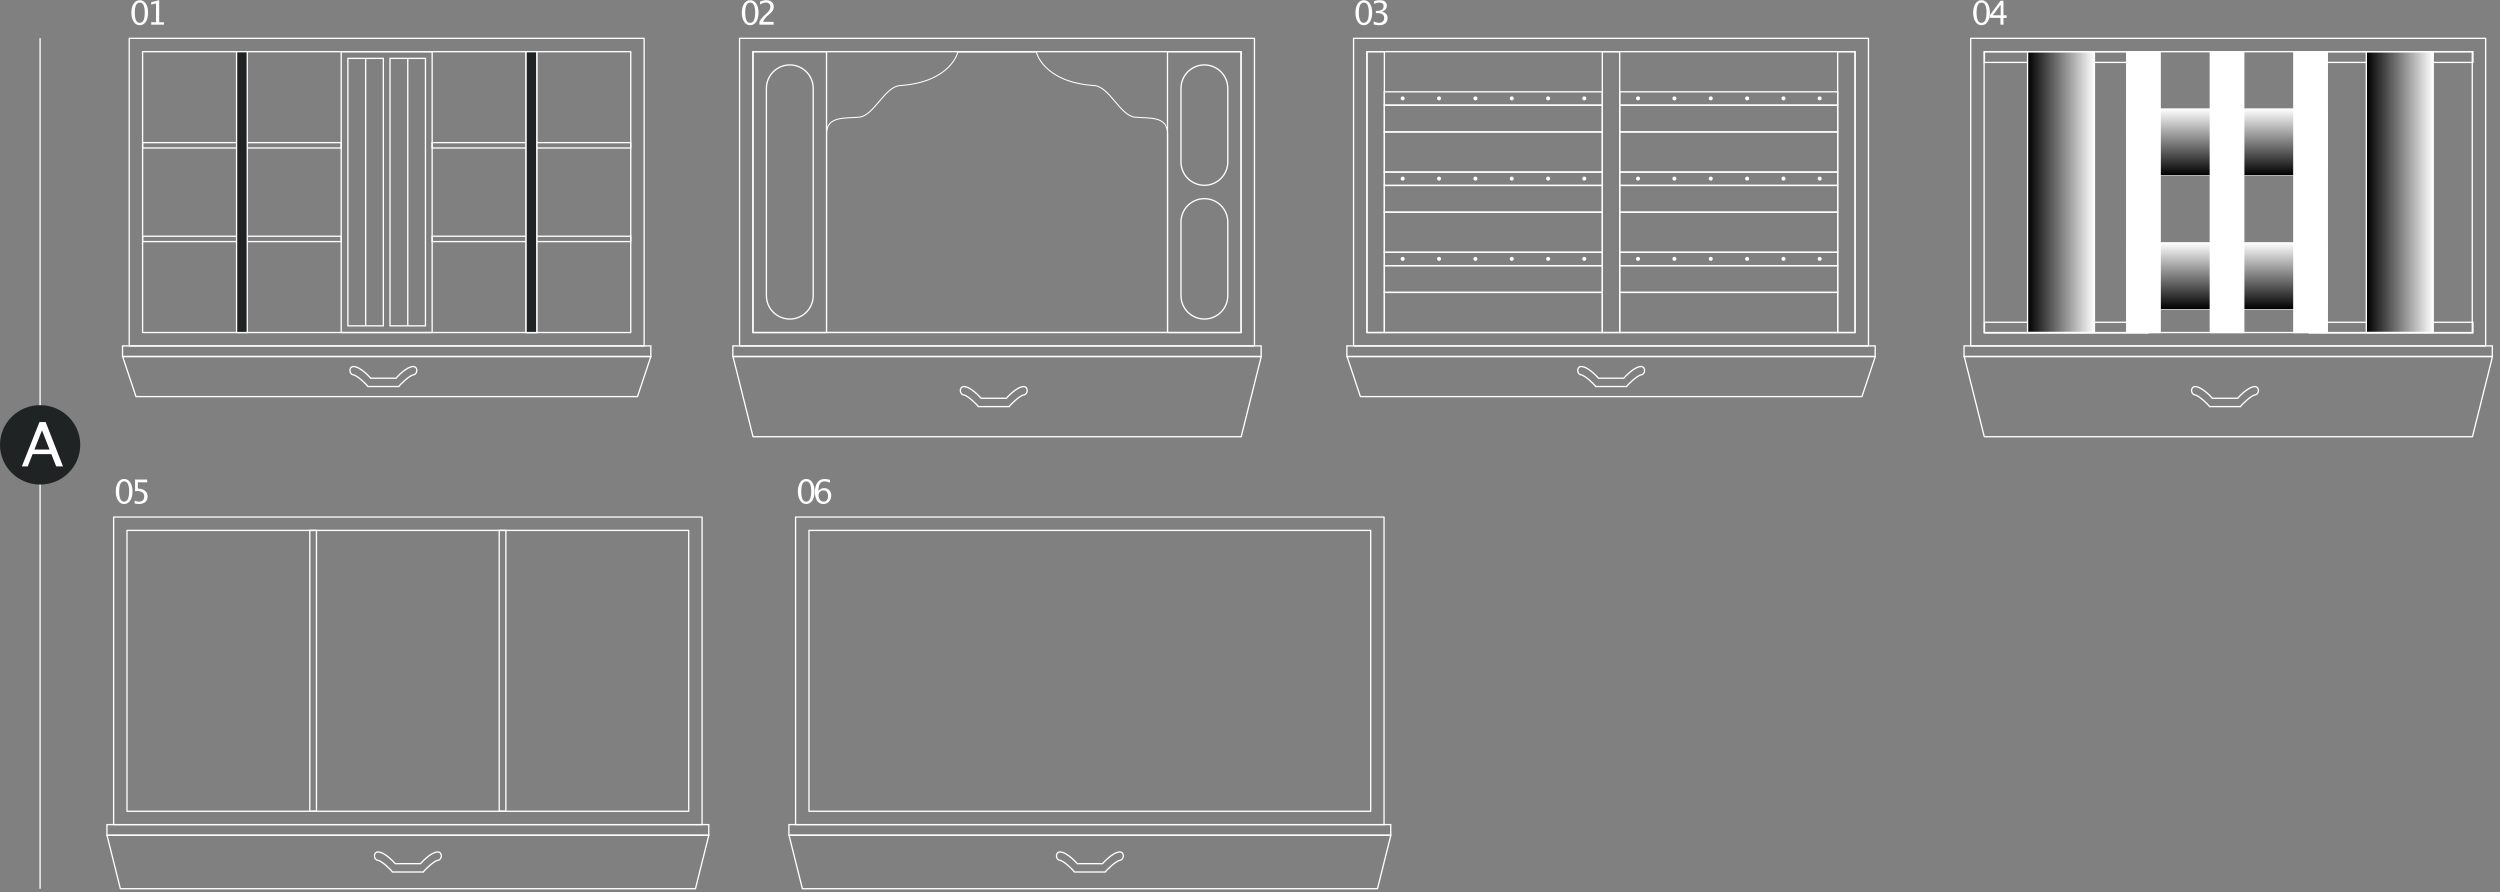 <?xml version="1.0" encoding="UTF-8" standalone="no"?>
<!DOCTYPE svg PUBLIC "-//W3C//DTD SVG 1.1//EN" "http://www.w3.org/Graphics/SVG/1.1/DTD/svg11.dtd">
<svg width="100%" height="100%" viewBox="0 0 2208 788" version="1.1" xmlns="http://www.w3.org/2000/svg" xmlns:xlink="http://www.w3.org/1999/xlink" xml:space="preserve" xmlns:serif="http://www.serif.com/" style="fill-rule:evenodd;clip-rule:evenodd;">
    <rect x="0" y="0" width="2208" height="788" fill="#808080" stroke="none"/>
    <g transform="matrix(1,0,0,1,-2908.48,-1918.69)">
        <g transform="matrix(0,-4.167,-4.167,0,3319.51,2328.01)">
            <g>
                <path d="M-90.141,90.141L90.141,90.141" style="fill:none;fill-rule:nonzero;stroke:white;stroke-width:0.28px;"/>
            </g>
        </g>
        <g transform="matrix(0,-4.167,-4.167,0,2943.92,2276.15)">
            <g>
                <path d="M-8.504,-8.504C-13.15,-8.504 -16.917,-4.697 -16.917,0C-16.917,4.696 -13.15,8.504 -8.504,8.504C-3.858,8.504 -0.091,4.696 -0.091,0C-0.091,-4.697 -3.858,-8.504 -8.504,-8.504" style="fill:rgb(31,35,35);fill-rule:nonzero;"/>
            </g>
        </g>
        <g transform="matrix(-4.167,0,0,4.167,4787.85,668.621)">
            <g>
                <rect x="187.964" y="310.947" width="103.464" height="59.527" style="fill:none;stroke:white;stroke-width:0.28px;stroke-linecap:round;stroke-linejoin:round;stroke-miterlimit:10;"/>
            </g>
        </g>
        <g transform="matrix(-4.167,0,0,4.167,4787.85,668.621)">
            <g>
                <rect x="185.129" y="308.112" width="109.134" height="65.197" style="fill:none;stroke:white;stroke-width:0.28px;stroke-linecap:round;stroke-linejoin:round;stroke-miterlimit:10;"/>
            </g>
        </g>
        <g transform="matrix(-4.167,0,0,4.167,4787.85,949.726)">
            <g>
                <rect x="183.712" y="305.844" width="111.968" height="2.268" style="fill:none;stroke:white;stroke-width:0.28px;stroke-miterlimit:10;"/>
            </g>
        </g>
        <g transform="matrix(4.167,0,0,4.167,3812.76,2277.82)">
            <g>
                <path d="M0,-4.252C-1.575,-4.252 -3.701,-1.77 -3.701,-1.77L-9.066,-1.77C-9.066,-1.77 -11.188,-4.252 -12.765,-4.252C-13.782,-4.143 -13.621,-2.595 -12.765,-2.485C-11.905,-2.375 -9.814,-0.331 -9.653,0L-3.11,0C-2.95,-0.331 -0.857,-2.375 0,-2.485C0.857,-2.595 1.018,-4.143 0,-4.252Z" style="fill:none;fill-rule:nonzero;stroke:white;stroke-width:0.28px;stroke-miterlimit:10;"/>
            </g>
        </g>
        <g transform="matrix(4.167,0,0,4.167,3789.12,1964.54)">
            <g>
                <path d="M-36.144,59.453L36.141,59.453L36.141,17.394C36.141,13.544 32.337,14.114 29.225,13.832C26.111,13.546 23.812,7.346 20.577,7.131C9.717,6.408 8.3,0 8.3,0L-8.303,0C-8.303,0 -9.72,6.408 -20.58,7.131C-23.815,7.346 -26.114,13.546 -29.228,13.832C-32.34,14.114 -36.144,13.544 -36.144,17.394L-36.144,59.453Z" style="fill:none;fill-rule:nonzero;stroke:white;stroke-width:0.22px;stroke-miterlimit:10;"/>
            </g>
        </g>
        <g transform="matrix(-4.167,0,0,4.167,4421.71,668.621)">
            <g>
                <rect x="187.964" y="310.947" width="15.59" height="59.527" style="fill:none;stroke:white;stroke-width:0.28px;stroke-miterlimit:10;"/>
            </g>
        </g>
        <g transform="matrix(-4.167,0,0,4.167,5153.99,668.621)">
            <g>
                <rect x="275.838" y="310.947" width="15.59" height="59.527" style="fill:none;stroke:white;stroke-width:0.28px;stroke-miterlimit:10;"/>
            </g>
        </g>
        <g transform="matrix(4.167,0,0,4.167,3606.04,1976.04)">
            <g>
                <path d="M0,53.858C-2.739,53.858 -4.961,51.637 -4.961,48.898L-4.961,4.961C-4.961,2.221 -2.739,0 0,0C2.739,0 4.961,2.221 4.961,4.961L4.961,48.898C4.961,51.637 2.739,53.858 0,53.858Z" style="fill:none;fill-rule:nonzero;stroke:white;stroke-width:0.28px;stroke-linecap:round;stroke-linejoin:round;stroke-miterlimit:10;"/>
            </g>
        </g>
        <g transform="matrix(4.167,0,0,4.167,3972.19,1976.04)">
            <g>
                <path d="M0,25.513C-2.739,25.513 -4.961,23.291 -4.961,20.552L-4.961,4.961C-4.961,2.222 -2.739,0 0,0C2.74,0 4.961,2.222 4.961,4.961L4.961,20.552C4.961,23.291 2.74,25.513 0,25.513Z" style="fill:none;fill-rule:nonzero;stroke:white;stroke-width:0.28px;stroke-linecap:round;stroke-linejoin:round;stroke-miterlimit:10;"/>
            </g>
        </g>
        <g transform="matrix(4.167,0,0,4.167,3972.19,2094.15)">
            <g>
                <path d="M0,25.512C-2.739,25.512 -4.961,23.291 -4.961,20.552L-4.961,4.961C-4.961,2.221 -2.739,0 0,0C2.74,0 4.961,2.221 4.961,4.961L4.961,20.552C4.961,23.291 2.74,25.512 0,25.512Z" style="fill:none;fill-rule:nonzero;stroke:white;stroke-width:0.28px;stroke-linecap:round;stroke-linejoin:round;stroke-miterlimit:10;"/>
            </g>
        </g>
        <g transform="matrix(-4.167,0,0,4.167,3573.56,2233.53)">
            <g>
                <path d="M-103.464,17.008L0,17.008L4.252,0L-107.716,0L-103.464,17.008Z" style="fill:none;fill-rule:nonzero;stroke:white;stroke-width:0.28px;stroke-linecap:round;stroke-linejoin:round;stroke-miterlimit:10;"/>
            </g>
        </g>
        <g transform="matrix(-4.167,0,0,4.167,3747.08,1514.3)">
            <g>
                <rect x="55.276" y="209.466" width="119.055" height="59.527" style="fill:none;stroke:white;stroke-width:0.28px;stroke-linecap:round;stroke-linejoin:round;stroke-miterlimit:10;"/>
            </g>
        </g>
        <g transform="matrix(-4.167,0,0,4.167,3747.08,1514.3)">
            <g>
                <rect x="52.441" y="206.631" width="124.725" height="65.197" style="fill:none;stroke:white;stroke-width:0.28px;stroke-linecap:round;stroke-linejoin:round;stroke-miterlimit:10;"/>
            </g>
        </g>
        <g transform="matrix(-4.167,0,0,4.167,3014.79,2656.36)">
            <g>
                <path d="M-121.889,11.338L0.001,11.338L2.835,0L-124.724,0L-121.889,11.338Z" style="fill:none;fill-rule:nonzero;stroke:white;stroke-width:0.28px;stroke-linecap:round;stroke-linejoin:round;stroke-miterlimit:10;"/>
            </g>
        </g>
        <g transform="matrix(-4.167,0,0,4.167,3747.08,1795.39)">
            <g>
                <rect x="51.024" y="204.364" width="127.559" height="2.268" style="fill:none;stroke:white;stroke-width:0.28px;stroke-miterlimit:10;"/>
            </g>
        </g>
        <g transform="matrix(-4.167,0,0,4.167,3579.75,1514.3)">
            <g>
                <rect x="94.016" y="209.466" width="1.417" height="59.527" style="fill:none;stroke:white;stroke-width:0.28px;stroke-miterlimit:10;"/>
            </g>
        </g>
        <g transform="matrix(-4.167,0,0,4.167,3914.39,1514.3)">
            <g>
                <rect x="134.173" y="209.466" width="1.417" height="59.527" style="fill:none;stroke:white;stroke-width:0.28px;stroke-miterlimit:10;"/>
            </g>
        </g>
        <g transform="matrix(4.167,0,0,4.167,3295.32,2688.84)">
            <g>
                <path d="M0,-4.252C-1.575,-4.252 -3.701,-1.77 -3.701,-1.77L-9.066,-1.77C-9.066,-1.77 -11.188,-4.252 -12.764,-4.252C-13.782,-4.143 -13.621,-2.595 -12.764,-2.485C-11.905,-2.374 -9.814,-0.331 -9.653,0L-3.11,0C-2.95,-0.331 -0.857,-2.374 0,-2.485C0.857,-2.595 1.018,-4.143 0,-4.252Z" style="fill:none;fill-rule:nonzero;stroke:white;stroke-width:0.28px;stroke-miterlimit:10;"/>
            </g>
        </g>
        <g transform="matrix(-4.167,0,0,4.167,3617.15,2656.36)">
            <g>
                <path d="M-121.89,11.338L0,11.338L2.835,0L-124.725,0L-121.89,11.338Z" style="fill:none;fill-rule:nonzero;stroke:white;stroke-width:0.28px;stroke-linecap:round;stroke-linejoin:round;stroke-miterlimit:10;"/>
            </g>
        </g>
        <g transform="matrix(4.167,0,0,4.167,3897.68,2688.84)">
            <g>
                <path d="M0,-4.252C-1.575,-4.252 -3.702,-1.77 -3.702,-1.77L-9.067,-1.77C-9.067,-1.77 -11.189,-4.252 -12.765,-4.252C-13.782,-4.143 -13.622,-2.595 -12.765,-2.485C-11.905,-2.374 -9.814,-0.331 -9.654,0L-3.11,0C-2.95,-0.331 -0.857,-2.374 0,-2.485C0.857,-2.595 1.018,-4.143 0,-4.252Z" style="fill:none;fill-rule:nonzero;stroke:white;stroke-width:0.28px;stroke-miterlimit:10;"/>
            </g>
        </g>
        <g transform="matrix(-4.167,0,0,4.167,4951.8,1514.3)">
            <g>
                <rect x="199.842" y="209.466" width="119.056" height="59.527" style="fill:none;stroke:white;stroke-width:0.28px;stroke-linecap:round;stroke-linejoin:round;stroke-miterlimit:10;"/>
            </g>
        </g>
        <g transform="matrix(-4.167,0,0,4.167,4951.8,1514.3)">
            <g>
                <rect x="197.008" y="206.631" width="124.724" height="65.197" style="fill:none;stroke:white;stroke-width:0.28px;stroke-linecap:round;stroke-linejoin:round;stroke-miterlimit:10;"/>
            </g>
        </g>
        <g transform="matrix(-4.167,0,0,4.167,4951.8,1795.39)">
            <g>
                <rect x="195.59" y="204.364" width="127.56" height="2.268" style="fill:none;stroke:white;stroke-width:0.28px;stroke-miterlimit:10;"/>
            </g>
        </g>
        <g transform="matrix(-4.167,0,0,4.167,3709.67,668.621)">
            <g>
                <rect x="58.582" y="310.947" width="103.465" height="59.527" style="fill:none;stroke:white;stroke-width:0.28px;stroke-linecap:round;stroke-linejoin:round;stroke-miterlimit:10;"/>
            </g>
        </g>
        <g transform="matrix(-4.167,0,0,4.167,3709.67,668.621)">
            <g>
                <rect x="55.747" y="308.112" width="109.135" height="65.197" style="fill:none;stroke:white;stroke-width:0.28px;stroke-linecap:round;stroke-linejoin:round;stroke-miterlimit:10;"/>
            </g>
        </g>
        <g transform="matrix(-4.167,0,0,4.167,3028.57,2233.53)">
            <g>
                <path d="M-106.299,8.504L0,8.504L2.835,0L-109.134,0L-106.299,8.504Z" style="fill:none;fill-rule:nonzero;stroke:white;stroke-width:0.28px;stroke-linecap:round;stroke-linejoin:round;stroke-miterlimit:10;"/>
            </g>
        </g>
        <g transform="matrix(-4.167,0,0,4.167,3709.67,949.726)">
            <g>
                <rect x="54.33" y="305.844" width="111.969" height="2.268" style="fill:none;stroke:white;stroke-width:0.28px;stroke-miterlimit:10;"/>
            </g>
        </g>
        <g transform="matrix(4.167,0,0,4.167,3273.67,2260.1)">
            <g>
                <path d="M0,-4.252C-1.575,-4.252 -3.702,-1.77 -3.702,-1.77L-9.067,-1.77C-9.067,-1.77 -11.189,-4.252 -12.765,-4.252C-13.782,-4.144 -13.622,-2.595 -12.765,-2.485C-11.905,-2.375 -9.814,-0.331 -9.654,0L-3.11,0C-2.95,-0.331 -0.857,-2.375 0,-2.485C0.857,-2.595 1.018,-4.144 0,-4.252Z" style="fill:none;fill-rule:nonzero;stroke:white;stroke-width:0.28px;stroke-miterlimit:10;"/>
            </g>
        </g>
        <g transform="matrix(-4.167,0,0,4.167,3709.68,668.621)">
            <g>
                <rect x="100.678" y="310.947" width="19.275" height="59.527" style="fill:none;stroke:white;stroke-width:0.28px;stroke-miterlimit:10;"/>
            </g>
        </g>
        <g transform="matrix(-4.167,0,0,4.167,3672.46,668.621)">
            <g>
                <rect x="102.094" y="312.364" width="7.512" height="56.693" style="fill:none;stroke:white;stroke-width:0.28px;stroke-miterlimit:10;"/>
            </g>
        </g>
        <g transform="matrix(0,4.167,4.167,0,3349.53,2088.25)">
            <g>
                <path d="M-28.347,-28.347L28.347,-28.347" style="fill:none;fill-rule:nonzero;stroke:white;stroke-width:0.28px;stroke-miterlimit:10;"/>
            </g>
        </g>
        <g transform="matrix(-4.167,0,0,4.167,3746.88,668.621)">
            <g>
                <rect x="111.024" y="312.364" width="7.512" height="56.693" style="fill:none;stroke:white;stroke-width:0.28px;stroke-miterlimit:10;"/>
            </g>
        </g>
        <g transform="matrix(0,4.167,4.167,0,3386.74,2088.25)">
            <g>
                <path d="M-28.347,-28.347L28.347,-28.347" style="fill:none;fill-rule:nonzero;stroke:white;stroke-width:0.28px;stroke-miterlimit:10;"/>
            </g>
        </g>
        <g transform="matrix(-4.167,0,0,4.167,3965.38,668.621)">
            <g>
                <rect x="139.866" y="310.947" width="2.268" height="59.527" style="fill:none;stroke:white;stroke-width:0.28px;stroke-miterlimit:10;"/>
            </g>
        </g>
        <g transform="matrix(-4.167,0,0,4.167,3453.96,585.942)">
            <g>
                <rect x="58.582" y="350.065" width="42.095" height="1.134" style="fill:none;stroke:white;stroke-width:0.28px;stroke-miterlimit:10;"/>
            </g>
        </g>
        <g transform="matrix(-4.167,0,0,4.167,3453.96,751.301)">
            <g>
                <rect x="58.582" y="330.222" width="42.095" height="1.134" style="fill:none;stroke:white;stroke-width:0.28px;stroke-miterlimit:10;"/>
            </g>
        </g>
        <g transform="matrix(-4.167,0,0,4.167,3453.96,668.621)">
            <g>
                <rect x="78.496" y="310.947" width="2.268" height="59.527" style="fill:rgb(31,35,35);stroke:white;stroke-width:0.28px;stroke-miterlimit:10;"/>
            </g>
        </g>
        <g transform="matrix(-4.167,0,0,4.167,3965.38,585.942)">
            <g>
                <rect x="119.952" y="350.065" width="42.095" height="1.134" style="fill:none;stroke:white;stroke-width:0.28px;stroke-miterlimit:10;"/>
            </g>
        </g>
        <g transform="matrix(-4.167,0,0,4.167,3965.38,751.301)">
            <g>
                <rect x="119.952" y="330.222" width="42.095" height="1.134" style="fill:none;stroke:white;stroke-width:0.28px;stroke-miterlimit:10;"/>
            </g>
        </g>
        <g transform="matrix(-4.167,0,0,4.167,3965.38,668.621)">
            <g>
                <rect x="139.866" y="310.947" width="2.268" height="59.527" style="fill:rgb(31,35,35);stroke:white;stroke-width:0.28px;stroke-miterlimit:10;"/>
            </g>
        </g>
        <g transform="matrix(4.167,0,0,4.167,2790.38,908.042)">
            <g>
                <rect x="448.951" y="310.846" width="34.669" height="2.268" style="fill:none;stroke:white;stroke-width:0.28px;stroke-miterlimit:10;"/>
            </g>
        </g>
        <g transform="matrix(4.167,0,0,4.167,2790.38,430.067)">
            <g>
                <rect x="448.951" y="368.203" width="34.669" height="2.268" style="fill:none;stroke:white;stroke-width:0.28px;stroke-miterlimit:10;"/>
            </g>
        </g>
        <g transform="matrix(59.055,0,0,-59.055,4846.01,2044.21)">
            <g>
                <rect x="-1" y="-0.5" width="3" height="1" style="fill:url(#_Linear1);"/>
            </g>
        </g>
        <g transform="matrix(4.167,0,0,4.167,2790.38,580.542)">
            <g>
                <rect x="479.178" y="344.193" width="42.52" height="14.174" style="fill:none;stroke:white;stroke-width:0.13px;stroke-miterlimit:10;"/>
            </g>
        </g>
        <g transform="matrix(59.055,0,0,-59.055,4846.01,2162.32)">
            <g>
                <rect x="-1" y="-0.5" width="3" height="1" style="fill:url(#_Linear2);"/>
            </g>
        </g>
        <g transform="matrix(4.167,0,0,4.167,2790.38,816.763)">
            <g>
                <rect x="479.178" y="315.847" width="42.52" height="14.173" style="fill:none;stroke:white;stroke-width:0.13px;stroke-miterlimit:10;"/>
            </g>
        </g>
        <g transform="matrix(59.055,0,0,-59.055,4699.39,2088.25)">
            <g>
                <rect x="-0" y="-2.1" width="1" height="4.2" style="fill:url(#_Linear3);"/>
            </g>
        </g>
        <g transform="matrix(-4.167,0,0,4.167,6667.46,668.621)">
            <g>
                <rect x="458.162" y="310.947" width="14.174" height="59.527" style="fill:none;stroke:white;stroke-width:0.28px;stroke-miterlimit:10;"/>
            </g>
        </g>
        <g transform="matrix(4.167,0,0,4.167,2790.38,908.042)">
            <g>
                <rect x="517.82" y="310.846" width="34.669" height="2.268" style="fill:none;stroke:white;stroke-width:0.28px;stroke-miterlimit:10;"/>
            </g>
        </g>
        <g transform="matrix(4.167,0,0,4.167,2790.38,430.067)">
            <g>
                <rect x="517.82" y="368.203" width="34.669" height="2.268" style="fill:none;stroke:white;stroke-width:0.28px;stroke-miterlimit:10;"/>
            </g>
        </g>
        <g transform="matrix(59.055,0,0,-59.055,4998.58,2088.25)">
            <g>
                <rect x="0" y="-2.1" width="1" height="4.2" style="fill:url(#_Linear4);"/>
            </g>
        </g>
        <g transform="matrix(-4.167,0,0,4.167,7265.84,668.621)">
            <g>
                <rect x="529.967" y="310.947" width="14.174" height="59.527" style="fill:none;stroke:white;stroke-width:0.28px;stroke-miterlimit:10;"/>
            </g>
        </g>
        <g transform="matrix(-4.167,0,0,4.167,6962.76,668.621)">
            <g>
                <rect x="446.116" y="308.112" width="109.134" height="65.197" style="fill:none;stroke:white;stroke-width:0.28px;stroke-linecap:round;stroke-linejoin:round;stroke-miterlimit:10;"/>
            </g>
        </g>
        <g transform="matrix(-4.167,0,0,4.167,6962.76,949.726)">
            <g>
                <rect x="444.699" y="305.844" width="111.969" height="2.268" style="fill:none;stroke:white;stroke-width:0.28px;stroke-miterlimit:10;"/>
            </g>
        </g>
        <g transform="matrix(-4.167,0,0,4.167,7108.34,668.621)">
            <g>
                <rect x="514.611" y="310.947" width="7.087" height="59.527" style="fill:white;stroke:white;stroke-width:0.28px;stroke-miterlimit:10;"/>
            </g>
        </g>
        <g transform="matrix(-4.167,0,0,4.167,6813.06,668.621)">
            <g>
                <rect x="479.178" y="310.947" width="7.087" height="59.527" style="fill:white;stroke:white;stroke-width:0.28px;stroke-miterlimit:10;"/>
            </g>
        </g>
        <g transform="matrix(-4.167,0,0,4.167,6960.72,668.621)">
            <g>
                <rect x="496.895" y="310.947" width="7.086" height="59.527" style="fill:white;stroke:white;stroke-width:0.28px;stroke-miterlimit:10;"/>
            </g>
        </g>
        <g transform="matrix(-4.167,0,0,4.167,6962.76,668.621)">
            <g>
                <rect x="448.951" y="310.947" width="103.465" height="59.527" style="fill:none;stroke:white;stroke-width:0.28px;stroke-linecap:round;stroke-linejoin:round;stroke-miterlimit:10;"/>
            </g>
        </g>
        <g transform="matrix(4.167,0,0,4.167,4900.2,2277.82)">
            <g>
                <path d="M0,-4.252C-1.575,-4.252 -3.701,-1.77 -3.701,-1.77L-9.066,-1.77C-9.066,-1.77 -11.188,-4.252 -12.764,-4.252C-13.782,-4.143 -13.621,-2.595 -12.764,-2.485C-11.905,-2.375 -9.814,-0.331 -9.653,0L-3.11,0C-2.949,-0.331 -0.857,-2.375 0,-2.485C0.857,-2.595 1.018,-4.143 0,-4.252Z" style="fill:none;fill-rule:nonzero;stroke:white;stroke-width:0.28px;stroke-miterlimit:10;"/>
            </g>
        </g>
        <g transform="matrix(-4.167,0,0,4.167,4661.01,2233.53)">
            <g>
                <path d="M-103.465,17.008L-0,17.008L4.252,0L-107.717,0L-103.465,17.008Z" style="fill:none;fill-rule:nonzero;stroke:white;stroke-width:0.28px;stroke-linecap:round;stroke-linejoin:round;stroke-miterlimit:10;"/>
            </g>
        </g>
        <g transform="matrix(-4.167,0,0,4.167,5872.53,668.621)">
            <g>
                <rect x="318.125" y="310.947" width="103.465" height="59.527" style="fill:none;stroke:white;stroke-width:0.28px;stroke-linecap:round;stroke-linejoin:round;stroke-miterlimit:10;"/>
            </g>
        </g>
        <g transform="matrix(-4.167,0,0,4.167,5872.52,668.621)">
            <g>
                <rect x="315.29" y="308.112" width="109.134" height="65.197" style="fill:none;stroke:white;stroke-width:0.28px;stroke-linecap:round;stroke-linejoin:round;stroke-miterlimit:10;"/>
            </g>
        </g>
        <g transform="matrix(-4.167,0,0,4.167,4110,2233.53)">
            <g>
                <path d="M-106.299,8.504L0,8.504L2.835,0L-109.134,0L-106.299,8.504Z" style="fill:none;fill-rule:nonzero;stroke:white;stroke-width:0.28px;stroke-linecap:round;stroke-linejoin:round;stroke-miterlimit:10;"/>
            </g>
        </g>
        <g transform="matrix(-4.167,0,0,4.167,5872.53,949.726)">
            <g>
                <rect x="313.873" y="305.844" width="111.969" height="2.268" style="fill:none;stroke:white;stroke-width:0.28px;stroke-miterlimit:10;"/>
            </g>
        </g>
        <g transform="matrix(4.167,0,0,4.167,4358.05,2260.1)">
            <g>
                <path d="M0,-4.252C-1.575,-4.252 -3.701,-1.77 -3.701,-1.77L-9.066,-1.77C-9.066,-1.77 -11.188,-4.252 -12.765,-4.252C-13.782,-4.144 -13.621,-2.595 -12.765,-2.485C-11.905,-2.375 -9.814,-0.331 -9.653,0L-3.11,0C-2.95,-0.331 -0.857,-2.375 0,-2.485C0.857,-2.595 1.018,-4.144 0,-4.252Z" style="fill:none;fill-rule:nonzero;stroke:white;stroke-width:0.28px;stroke-miterlimit:10;"/>
            </g>
        </g>
        <g transform="matrix(-4.167,0,0,4.167,5456.78,668.621)">
            <g>
                <rect x="318.125" y="310.947" width="3.685" height="59.527" style="fill:none;stroke:white;stroke-width:0.28px;stroke-miterlimit:10;"/>
            </g>
        </g>
        <g transform="matrix(-4.167,0,0,4.167,5872.53,668.621)">
            <g>
                <rect x="368.015" y="310.947" width="3.686" height="59.527" style="fill:none;stroke:white;stroke-width:0.28px;stroke-miterlimit:10;"/>
            </g>
        </g>
        <g transform="matrix(-4.167,0,0,4.167,6288.27,668.621)">
            <g>
                <rect x="417.904" y="310.947" width="3.686" height="59.527" style="fill:none;stroke:white;stroke-width:0.28px;stroke-miterlimit:10;"/>
            </g>
        </g>
        <g transform="matrix(0,-4.167,-4.167,0,4307.71,2145.51)">
            <g>
                <path d="M-0.431,-0.432C-0.665,-0.432 -0.857,-0.24 -0.857,0C-0.857,0.238 -0.665,0.431 -0.431,0.431C-0.196,0.431 -0.006,0.238 -0.006,0C-0.006,-0.24 -0.196,-0.432 -0.431,-0.432" style="fill:white;fill-rule:nonzero;"/>
            </g>
        </g>
        <g transform="matrix(0,-4.167,-4.167,0,4275.8,2145.51)">
            <g>
                <path d="M-0.432,-0.433C-0.666,-0.433 -0.858,-0.24 -0.858,-0.001C-0.858,0.238 -0.666,0.432 -0.432,0.432C-0.197,0.432 -0.007,0.238 -0.007,-0.001C-0.007,-0.24 -0.197,-0.433 -0.432,-0.433" style="fill:white;fill-rule:nonzero;"/>
            </g>
        </g>
        <g transform="matrix(0,-4.167,-4.167,0,4243.68,2145.51)">
            <g>
                <path d="M-0.431,-0.432C-0.665,-0.432 -0.857,-0.239 -0.857,0C-0.857,0.239 -0.665,0.431 -0.431,0.431C-0.196,0.431 -0.006,0.239 -0.006,0C-0.006,-0.239 -0.196,-0.432 -0.431,-0.432" style="fill:white;fill-rule:nonzero;"/>
            </g>
        </g>
        <g transform="matrix(0,-4.167,-4.167,0,4211.56,2145.51)">
            <g>
                <path d="M-0.431,-0.432C-0.665,-0.432 -0.857,-0.239 -0.857,0C-0.857,0.239 -0.665,0.431 -0.431,0.431C-0.196,0.431 -0.006,0.239 -0.006,0C-0.006,-0.239 -0.196,-0.432 -0.431,-0.432" style="fill:white;fill-rule:nonzero;"/>
            </g>
        </g>
        <g transform="matrix(0,-4.167,-4.167,0,4179.44,2145.51)">
            <g>
                <path d="M-0.431,-0.432C-0.665,-0.432 -0.857,-0.24 -0.857,0C-0.857,0.238 -0.665,0.431 -0.431,0.431C-0.196,0.431 -0.006,0.238 -0.006,0C-0.006,-0.24 -0.196,-0.432 -0.431,-0.432" style="fill:white;fill-rule:nonzero;"/>
            </g>
        </g>
        <g transform="matrix(0,-4.167,-4.167,0,4147.31,2145.51)">
            <g>
                <path d="M-0.431,-0.432C-0.665,-0.432 -0.857,-0.24 -0.857,0C-0.857,0.238 -0.665,0.431 -0.431,0.431C-0.196,0.431 -0.006,0.238 -0.006,0C-0.006,-0.24 -0.196,-0.432 -0.431,-0.432" style="fill:white;fill-rule:nonzero;"/>
            </g>
        </g>
        <g transform="matrix(-4.167,0,0,4.167,5664.65,881.217)">
            <g>
                <rect x="321.81" y="310.947" width="46.205" height="8.504" style="fill:none;stroke:white;stroke-width:0.28px;stroke-miterlimit:10;"/>
            </g>
        </g>
        <g transform="matrix(-4.167,0,0,4.167,5664.65,822.163)">
            <g>
                <rect x="321.81" y="319.451" width="46.205" height="5.669" style="fill:none;stroke:white;stroke-width:0.28px;stroke-miterlimit:10;"/>
            </g>
        </g>
        <g transform="matrix(-4.167,0,0,4.167,5664.65,786.738)">
            <g>
                <rect x="321.81" y="325.119" width="46.205" height="2.835" style="fill:none;stroke:white;stroke-width:0.28px;stroke-miterlimit:10;"/>
            </g>
        </g>
        <g transform="matrix(0,-4.167,-4.167,0,4307.71,2074.64)">
            <g>
                <path d="M-0.431,-0.432C-0.665,-0.432 -0.857,-0.24 -0.857,0C-0.857,0.238 -0.665,0.431 -0.431,0.431C-0.196,0.431 -0.006,0.238 -0.006,0C-0.006,-0.24 -0.196,-0.432 -0.431,-0.432" style="fill:white;fill-rule:nonzero;"/>
            </g>
        </g>
        <g transform="matrix(0,-4.167,-4.167,0,4275.8,2074.64)">
            <g>
                <path d="M-0.432,-0.433C-0.666,-0.433 -0.858,-0.24 -0.858,-0.001C-0.858,0.238 -0.666,0.432 -0.432,0.432C-0.197,0.432 -0.007,0.238 -0.007,-0.001C-0.007,-0.24 -0.197,-0.433 -0.432,-0.433" style="fill:white;fill-rule:nonzero;"/>
            </g>
        </g>
        <g transform="matrix(0,-4.167,-4.167,0,4243.68,2074.64)">
            <g>
                <path d="M-0.431,-0.432C-0.665,-0.432 -0.857,-0.239 -0.857,0C-0.857,0.239 -0.665,0.431 -0.431,0.431C-0.196,0.431 -0.006,0.239 -0.006,0C-0.006,-0.239 -0.196,-0.432 -0.431,-0.432" style="fill:white;fill-rule:nonzero;"/>
            </g>
        </g>
        <g transform="matrix(0,-4.167,-4.167,0,4211.56,2074.64)">
            <g>
                <path d="M-0.431,-0.432C-0.665,-0.432 -0.857,-0.239 -0.857,0C-0.857,0.239 -0.665,0.431 -0.431,0.431C-0.196,0.431 -0.006,0.239 -0.006,0C-0.006,-0.239 -0.196,-0.432 -0.431,-0.432" style="fill:white;fill-rule:nonzero;"/>
            </g>
        </g>
        <g transform="matrix(0,-4.167,-4.167,0,4179.44,2074.64)">
            <g>
                <path d="M-0.431,-0.432C-0.665,-0.432 -0.857,-0.24 -0.857,0C-0.857,0.238 -0.665,0.431 -0.431,0.431C-0.196,0.431 -0.006,0.238 -0.006,0C-0.006,-0.24 -0.196,-0.432 -0.431,-0.432" style="fill:white;fill-rule:nonzero;"/>
            </g>
        </g>
        <g transform="matrix(0,-4.167,-4.167,0,4147.31,2074.64)">
            <g>
                <path d="M-0.431,-0.432C-0.665,-0.432 -0.857,-0.24 -0.857,0C-0.857,0.238 -0.665,0.431 -0.431,0.431C-0.196,0.431 -0.006,0.238 -0.006,0C-0.006,-0.24 -0.196,-0.432 -0.431,-0.432" style="fill:white;fill-rule:nonzero;"/>
            </g>
        </g>
        <g transform="matrix(-4.167,0,0,4.167,5664.65,739.492)">
            <g>
                <rect x="321.81" y="327.954" width="46.205" height="8.504" style="fill:none;stroke:white;stroke-width:0.28px;stroke-miterlimit:10;"/>
            </g>
        </g>
        <g transform="matrix(-4.167,0,0,4.167,5664.65,680.438)">
            <g>
                <rect x="321.81" y="336.458" width="46.205" height="5.669" style="fill:none;stroke:white;stroke-width:0.28px;stroke-miterlimit:10;"/>
            </g>
        </g>
        <g transform="matrix(-4.167,0,0,4.167,5664.65,645.005)">
            <g>
                <rect x="321.81" y="342.127" width="46.205" height="2.835" style="fill:none;stroke:white;stroke-width:0.28px;stroke-miterlimit:10;"/>
            </g>
        </g>
        <g transform="matrix(0,-4.167,-4.167,0,4307.71,2003.78)">
            <g>
                <path d="M-0.431,-0.432C-0.665,-0.432 -0.857,-0.24 -0.857,0C-0.857,0.238 -0.665,0.431 -0.431,0.431C-0.196,0.431 -0.006,0.238 -0.006,0C-0.006,-0.24 -0.196,-0.432 -0.431,-0.432" style="fill:white;fill-rule:nonzero;"/>
            </g>
        </g>
        <g transform="matrix(0,-4.167,-4.167,0,4275.8,2003.77)">
            <g>
                <path d="M-0.432,-0.433C-0.666,-0.433 -0.858,-0.24 -0.858,-0.001C-0.858,0.238 -0.666,0.432 -0.432,0.432C-0.197,0.432 -0.007,0.238 -0.007,-0.001C-0.007,-0.24 -0.197,-0.433 -0.432,-0.433" style="fill:white;fill-rule:nonzero;"/>
            </g>
        </g>
        <g transform="matrix(0,-4.167,-4.167,0,4243.68,2003.78)">
            <g>
                <path d="M-0.431,-0.432C-0.665,-0.432 -0.857,-0.239 -0.857,0C-0.857,0.239 -0.665,0.431 -0.431,0.431C-0.196,0.431 -0.006,0.239 -0.006,0C-0.006,-0.239 -0.196,-0.432 -0.431,-0.432" style="fill:white;fill-rule:nonzero;"/>
            </g>
        </g>
        <g transform="matrix(0,-4.167,-4.167,0,4211.56,2003.78)">
            <g>
                <path d="M-0.431,-0.432C-0.665,-0.432 -0.857,-0.239 -0.857,0C-0.857,0.239 -0.665,0.431 -0.431,0.431C-0.196,0.431 -0.006,0.239 -0.006,0C-0.006,-0.239 -0.196,-0.432 -0.431,-0.432" style="fill:white;fill-rule:nonzero;"/>
            </g>
        </g>
        <g transform="matrix(0,-4.167,-4.167,0,4179.44,2003.78)">
            <g>
                <path d="M-0.431,-0.432C-0.665,-0.432 -0.857,-0.24 -0.857,0C-0.857,0.238 -0.665,0.431 -0.431,0.431C-0.196,0.431 -0.006,0.238 -0.006,0C-0.006,-0.24 -0.196,-0.432 -0.431,-0.432" style="fill:white;fill-rule:nonzero;"/>
            </g>
        </g>
        <g transform="matrix(0,-4.167,-4.167,0,4147.31,2003.78)">
            <g>
                <path d="M-0.431,-0.432C-0.665,-0.432 -0.857,-0.24 -0.857,0C-0.857,0.238 -0.665,0.431 -0.431,0.431C-0.196,0.431 -0.006,0.238 -0.006,0C-0.006,-0.24 -0.196,-0.432 -0.431,-0.432" style="fill:white;fill-rule:nonzero;"/>
            </g>
        </g>
        <g transform="matrix(-4.167,0,0,4.167,5664.65,597.759)">
            <g>
                <rect x="321.81" y="344.962" width="46.205" height="8.504" style="fill:none;stroke:white;stroke-width:0.28px;stroke-miterlimit:10;"/>
            </g>
        </g>
        <g transform="matrix(-4.167,0,0,4.167,5664.65,538.7)">
            <g>
                <rect x="321.81" y="353.466" width="46.205" height="5.67" style="fill:none;stroke:white;stroke-width:0.28px;stroke-miterlimit:10;"/>
            </g>
        </g>
        <g transform="matrix(-4.167,0,0,4.167,5664.65,503.267)">
            <g>
                <rect x="321.81" y="359.136" width="46.205" height="2.834" style="fill:none;stroke:white;stroke-width:0.28px;stroke-miterlimit:10;"/>
            </g>
        </g>
        <g transform="matrix(0,-4.167,-4.167,0,4515.59,2145.51)">
            <g>
                <path d="M-0.432,-0.433C-0.666,-0.433 -0.858,-0.24 -0.858,0.001C-0.858,0.238 -0.666,0.432 -0.432,0.432C-0.197,0.432 -0.007,0.238 -0.007,0.001C-0.007,-0.24 -0.197,-0.433 -0.432,-0.433" style="fill:white;fill-rule:nonzero;"/>
            </g>
        </g>
        <g transform="matrix(0,-4.167,-4.167,0,4483.67,2145.51)">
            <g>
                <path d="M-0.431,-0.432C-0.665,-0.432 -0.857,-0.239 -0.857,0C-0.857,0.239 -0.665,0.431 -0.431,0.431C-0.196,0.431 -0.006,0.239 -0.006,0C-0.006,-0.239 -0.196,-0.432 -0.431,-0.432" style="fill:white;fill-rule:nonzero;"/>
            </g>
        </g>
        <g transform="matrix(0,-4.167,-4.167,0,4451.55,2145.51)">
            <g>
                <path d="M-0.431,-0.432C-0.665,-0.432 -0.857,-0.239 -0.857,0C-0.857,0.239 -0.665,0.431 -0.431,0.431C-0.196,0.431 -0.006,0.239 -0.006,0C-0.006,-0.239 -0.196,-0.432 -0.431,-0.432" style="fill:white;fill-rule:nonzero;"/>
            </g>
        </g>
        <g transform="matrix(0,-4.167,-4.167,0,4419.43,2145.51)">
            <g>
                <path d="M-0.431,-0.432C-0.665,-0.432 -0.857,-0.24 -0.857,0C-0.857,0.238 -0.665,0.431 -0.431,0.431C-0.196,0.431 -0.006,0.238 -0.006,0C-0.006,-0.24 -0.196,-0.432 -0.431,-0.432" style="fill:white;fill-rule:nonzero;"/>
            </g>
        </g>
        <g transform="matrix(0,-4.167,-4.167,0,4387.31,2145.51)">
            <g>
                <path d="M-0.431,-0.432C-0.665,-0.432 -0.857,-0.24 -0.857,0C-0.857,0.238 -0.665,0.431 -0.431,0.431C-0.196,0.431 -0.006,0.238 -0.006,0C-0.006,-0.24 -0.196,-0.432 -0.431,-0.432" style="fill:white;fill-rule:nonzero;"/>
            </g>
        </g>
        <g transform="matrix(0,-4.167,-4.167,0,4355.19,2145.51)">
            <g>
                <path d="M-0.432,-0.433C-0.666,-0.433 -0.858,-0.24 -0.858,0.001C-0.858,0.238 -0.666,0.432 -0.432,0.432C-0.197,0.432 -0.007,0.238 -0.007,0.001C-0.007,-0.24 -0.197,-0.433 -0.432,-0.433" style="fill:white;fill-rule:nonzero;"/>
            </g>
        </g>
        <g transform="matrix(-4.167,0,0,4.167,6080.41,881.217)">
            <g>
                <rect x="371.701" y="310.947" width="46.204" height="8.504" style="fill:none;stroke:white;stroke-width:0.28px;stroke-miterlimit:10;"/>
            </g>
        </g>
        <g transform="matrix(-4.167,0,0,4.167,6080.41,822.163)">
            <g>
                <rect x="371.701" y="319.451" width="46.204" height="5.669" style="fill:none;stroke:white;stroke-width:0.28px;stroke-miterlimit:10;"/>
            </g>
        </g>
        <g transform="matrix(-4.167,0,0,4.167,6080.41,786.738)">
            <g>
                <rect x="371.701" y="325.119" width="46.204" height="2.835" style="fill:none;stroke:white;stroke-width:0.28px;stroke-miterlimit:10;"/>
            </g>
        </g>
        <g transform="matrix(0,-4.167,-4.167,0,4515.59,2074.64)">
            <g>
                <path d="M-0.432,-0.433C-0.666,-0.433 -0.858,-0.24 -0.858,0.001C-0.858,0.238 -0.666,0.432 -0.432,0.432C-0.197,0.432 -0.007,0.238 -0.007,0.001C-0.007,-0.24 -0.197,-0.433 -0.432,-0.433" style="fill:white;fill-rule:nonzero;"/>
            </g>
        </g>
        <g transform="matrix(0,-4.167,-4.167,0,4483.67,2074.64)">
            <g>
                <path d="M-0.431,-0.432C-0.665,-0.432 -0.857,-0.239 -0.857,0C-0.857,0.239 -0.665,0.431 -0.431,0.431C-0.196,0.431 -0.006,0.239 -0.006,0C-0.006,-0.239 -0.196,-0.432 -0.431,-0.432" style="fill:white;fill-rule:nonzero;"/>
            </g>
        </g>
        <g transform="matrix(0,-4.167,-4.167,0,4451.55,2074.64)">
            <g>
                <path d="M-0.431,-0.432C-0.665,-0.432 -0.857,-0.239 -0.857,0C-0.857,0.239 -0.665,0.431 -0.431,0.431C-0.196,0.431 -0.006,0.239 -0.006,0C-0.006,-0.239 -0.196,-0.432 -0.431,-0.432" style="fill:white;fill-rule:nonzero;"/>
            </g>
        </g>
        <g transform="matrix(0,-4.167,-4.167,0,4419.43,2074.64)">
            <g>
                <path d="M-0.431,-0.432C-0.665,-0.432 -0.857,-0.24 -0.857,0C-0.857,0.238 -0.665,0.431 -0.431,0.431C-0.196,0.431 -0.006,0.238 -0.006,0C-0.006,-0.24 -0.196,-0.432 -0.431,-0.432" style="fill:white;fill-rule:nonzero;"/>
            </g>
        </g>
        <g transform="matrix(0,-4.167,-4.167,0,4387.31,2074.64)">
            <g>
                <path d="M-0.431,-0.432C-0.665,-0.432 -0.857,-0.24 -0.857,0C-0.857,0.238 -0.665,0.431 -0.431,0.431C-0.196,0.431 -0.006,0.238 -0.006,0C-0.006,-0.24 -0.196,-0.432 -0.431,-0.432" style="fill:white;fill-rule:nonzero;"/>
            </g>
        </g>
        <g transform="matrix(0,-4.167,-4.167,0,4355.19,2074.64)">
            <g>
                <path d="M-0.432,-0.433C-0.666,-0.433 -0.858,-0.24 -0.858,0.001C-0.858,0.238 -0.666,0.432 -0.432,0.432C-0.197,0.432 -0.007,0.238 -0.007,0.001C-0.007,-0.24 -0.197,-0.433 -0.432,-0.433" style="fill:white;fill-rule:nonzero;"/>
            </g>
        </g>
        <g transform="matrix(-4.167,0,0,4.167,6080.41,739.492)">
            <g>
                <rect x="371.701" y="327.954" width="46.204" height="8.504" style="fill:none;stroke:white;stroke-width:0.28px;stroke-miterlimit:10;"/>
            </g>
        </g>
        <g transform="matrix(-4.167,0,0,4.167,6080.41,680.438)">
            <g>
                <rect x="371.701" y="336.458" width="46.204" height="5.669" style="fill:none;stroke:white;stroke-width:0.28px;stroke-miterlimit:10;"/>
            </g>
        </g>
        <g transform="matrix(-4.167,0,0,4.167,6080.41,645.005)">
            <g>
                <rect x="371.701" y="342.127" width="46.204" height="2.835" style="fill:none;stroke:white;stroke-width:0.28px;stroke-miterlimit:10;"/>
            </g>
        </g>
        <g transform="matrix(0,-4.167,-4.167,0,4515.59,2003.77)">
            <g>
                <path d="M-0.432,-0.433C-0.666,-0.433 -0.858,-0.24 -0.858,0.001C-0.858,0.238 -0.666,0.432 -0.432,0.432C-0.197,0.432 -0.007,0.238 -0.007,0.001C-0.007,-0.24 -0.197,-0.433 -0.432,-0.433" style="fill:white;fill-rule:nonzero;"/>
            </g>
        </g>
        <g transform="matrix(0,-4.167,-4.167,0,4483.67,2003.78)">
            <g>
                <path d="M-0.431,-0.432C-0.665,-0.432 -0.857,-0.239 -0.857,0C-0.857,0.239 -0.665,0.431 -0.431,0.431C-0.196,0.431 -0.006,0.239 -0.006,0C-0.006,-0.239 -0.196,-0.432 -0.431,-0.432" style="fill:white;fill-rule:nonzero;"/>
            </g>
        </g>
        <g transform="matrix(0,-4.167,-4.167,0,4451.55,2003.78)">
            <g>
                <path d="M-0.431,-0.432C-0.665,-0.432 -0.857,-0.239 -0.857,0C-0.857,0.239 -0.665,0.431 -0.431,0.431C-0.196,0.431 -0.006,0.239 -0.006,0C-0.006,-0.239 -0.196,-0.432 -0.431,-0.432" style="fill:white;fill-rule:nonzero;"/>
            </g>
        </g>
        <g transform="matrix(0,-4.167,-4.167,0,4419.43,2003.78)">
            <g>
                <path d="M-0.431,-0.432C-0.665,-0.432 -0.857,-0.24 -0.857,0C-0.857,0.238 -0.665,0.431 -0.431,0.431C-0.196,0.431 -0.006,0.238 -0.006,0C-0.006,-0.24 -0.196,-0.432 -0.431,-0.432" style="fill:white;fill-rule:nonzero;"/>
            </g>
        </g>
        <g transform="matrix(0,-4.167,-4.167,0,4387.31,2003.78)">
            <g>
                <path d="M-0.431,-0.432C-0.665,-0.432 -0.857,-0.24 -0.857,0C-0.857,0.238 -0.665,0.431 -0.431,0.431C-0.196,0.431 -0.006,0.238 -0.006,0C-0.006,-0.24 -0.196,-0.432 -0.431,-0.432" style="fill:white;fill-rule:nonzero;"/>
            </g>
        </g>
        <g transform="matrix(0,-4.167,-4.167,0,4355.19,2003.77)">
            <g>
                <path d="M-0.432,-0.433C-0.666,-0.433 -0.858,-0.24 -0.858,0.001C-0.858,0.238 -0.666,0.432 -0.432,0.432C-0.197,0.432 -0.007,0.238 -0.007,0.001C-0.007,-0.24 -0.197,-0.433 -0.432,-0.433" style="fill:white;fill-rule:nonzero;"/>
            </g>
        </g>
        <g transform="matrix(-4.167,0,0,4.167,6080.41,597.759)">
            <g>
                <rect x="371.701" y="344.962" width="46.204" height="8.504" style="fill:none;stroke:white;stroke-width:0.28px;stroke-miterlimit:10;"/>
            </g>
        </g>
        <g transform="matrix(-4.167,0,0,4.167,6080.41,538.7)">
            <g>
                <rect x="371.701" y="353.466" width="46.204" height="5.67" style="fill:none;stroke:white;stroke-width:0.28px;stroke-miterlimit:10;"/>
            </g>
        </g>
        <g transform="matrix(-4.167,0,0,4.167,6080.41,503.267)">
            <g>
                <rect x="371.701" y="359.136" width="46.204" height="2.834" style="fill:none;stroke:white;stroke-width:0.28px;stroke-miterlimit:10;"/>
            </g>
        </g>
        <g transform="matrix(54.167,0,0,54.167,2927.35,2330.64)">
            <g>
                <path d="M0.459,-0.276L0.336,-0.588L0.213,-0.276L0.459,-0.276ZM0.568,-0L0.489,-0.2L0.183,-0.2L0.104,-0L0.008,-0L0.295,-0.723L0.396,-0.723L0.679,-0L0.568,-0Z" style="fill:white;fill-rule:nonzero;"/>
            </g>
        </g>
        <g transform="matrix(4.167,0,0,4.167,2790.38,0)">
            <g transform="matrix(7,0,0,7,185.13,465.671)">
                <path d="M0.313,0.018C0.239,0.018 0.179,-0.017 0.133,-0.087C0.087,-0.157 0.063,-0.249 0.063,-0.362C0.063,-0.476 0.087,-0.567 0.133,-0.637C0.179,-0.706 0.241,-0.741 0.316,-0.741C0.392,-0.741 0.453,-0.706 0.5,-0.637C0.546,-0.567 0.569,-0.476 0.569,-0.363C0.569,-0.247 0.546,-0.155 0.5,-0.086C0.453,-0.017 0.391,0.018 0.313,0.018ZM0.314,-0.054C0.416,-0.054 0.467,-0.158 0.467,-0.365C0.467,-0.567 0.417,-0.668 0.316,-0.668C0.216,-0.668 0.166,-0.566 0.166,-0.362C0.166,-0.157 0.215,-0.054 0.314,-0.054Z" style="fill:white;fill-rule:nonzero;"/>
            </g>
            <g transform="matrix(7,0,0,7,188.721,465.671)">
                <path d="M0.083,-0L0.083,-0.084C0.111,-0.15 0.168,-0.221 0.253,-0.298L0.308,-0.348C0.379,-0.412 0.415,-0.475 0.415,-0.539C0.415,-0.579 0.402,-0.611 0.378,-0.634C0.354,-0.657 0.321,-0.668 0.278,-0.668C0.228,-0.668 0.169,-0.649 0.101,-0.61L0.101,-0.695C0.165,-0.726 0.229,-0.741 0.292,-0.741C0.36,-0.741 0.414,-0.722 0.455,-0.686C0.496,-0.65 0.517,-0.601 0.517,-0.541C0.517,-0.498 0.506,-0.459 0.486,-0.426C0.465,-0.392 0.426,-0.352 0.37,-0.304L0.333,-0.272C0.256,-0.207 0.211,-0.144 0.199,-0.084L0.513,-0.084L0.513,-0L0.083,-0Z" style="fill:white;fill-rule:nonzero;"/>
            </g>
        </g>
        <g transform="matrix(4.167,0,0,4.167,2790.38,0)">
            <g transform="matrix(7,0,0,7,52.441,567.15)">
                <path d="M0.313,0.018C0.239,0.018 0.179,-0.017 0.133,-0.087C0.087,-0.157 0.063,-0.249 0.063,-0.362C0.063,-0.476 0.087,-0.567 0.133,-0.637C0.179,-0.706 0.241,-0.741 0.316,-0.741C0.392,-0.741 0.453,-0.706 0.5,-0.637C0.546,-0.567 0.569,-0.476 0.569,-0.363C0.569,-0.247 0.546,-0.155 0.5,-0.086C0.453,-0.017 0.391,0.018 0.313,0.018ZM0.314,-0.054C0.416,-0.054 0.467,-0.158 0.467,-0.365C0.467,-0.567 0.417,-0.668 0.316,-0.668C0.216,-0.668 0.166,-0.566 0.166,-0.362C0.166,-0.157 0.215,-0.054 0.314,-0.054Z" style="fill:white;fill-rule:nonzero;"/>
            </g>
            <g transform="matrix(7,0,0,7,56.032,567.15)">
                <path d="M0.122,0.003L0.122,-0.083C0.169,-0.064 0.215,-0.054 0.258,-0.054C0.306,-0.054 0.343,-0.068 0.37,-0.096C0.398,-0.124 0.411,-0.163 0.411,-0.212C0.411,-0.32 0.336,-0.375 0.187,-0.375C0.17,-0.375 0.152,-0.373 0.134,-0.371L0.134,-0.723L0.5,-0.723L0.5,-0.639L0.218,-0.639L0.218,-0.448C0.311,-0.448 0.383,-0.427 0.436,-0.384C0.488,-0.342 0.514,-0.283 0.514,-0.207C0.514,-0.137 0.49,-0.082 0.443,-0.042C0.395,-0.002 0.33,0.018 0.246,0.018C0.209,0.018 0.168,0.013 0.122,0.003Z" style="fill:white;fill-rule:nonzero;"/>
            </g>
        </g>
        <g transform="matrix(4.167,0,0,4.167,2790.38,0)">
            <g transform="matrix(7,0,0,7,197.009,567.15)">
                <path d="M0.313,0.018C0.239,0.018 0.179,-0.017 0.133,-0.087C0.087,-0.157 0.063,-0.249 0.063,-0.362C0.063,-0.476 0.087,-0.567 0.133,-0.637C0.179,-0.706 0.241,-0.741 0.316,-0.741C0.392,-0.741 0.453,-0.706 0.5,-0.637C0.546,-0.567 0.569,-0.476 0.569,-0.363C0.569,-0.247 0.546,-0.155 0.5,-0.086C0.453,-0.017 0.391,0.018 0.313,0.018ZM0.314,-0.054C0.416,-0.054 0.467,-0.158 0.467,-0.365C0.467,-0.567 0.417,-0.668 0.316,-0.668C0.216,-0.668 0.166,-0.566 0.166,-0.362C0.166,-0.157 0.215,-0.054 0.314,-0.054Z" style="fill:white;fill-rule:nonzero;"/>
            </g>
            <g transform="matrix(7,0,0,7,200.6,567.15)">
                <path d="M0.172,-0.375C0.218,-0.434 0.276,-0.464 0.345,-0.464C0.408,-0.464 0.46,-0.443 0.5,-0.401C0.54,-0.359 0.561,-0.306 0.561,-0.24C0.561,-0.165 0.538,-0.103 0.493,-0.055C0.448,-0.006 0.391,0.018 0.321,0.018C0.242,0.018 0.179,-0.014 0.134,-0.078C0.089,-0.142 0.067,-0.231 0.067,-0.345C0.067,-0.471 0.093,-0.568 0.144,-0.637C0.196,-0.707 0.269,-0.741 0.362,-0.741C0.405,-0.741 0.459,-0.732 0.523,-0.714L0.523,-0.63C0.455,-0.656 0.4,-0.669 0.356,-0.669C0.233,-0.669 0.172,-0.571 0.172,-0.375ZM0.464,-0.219C0.464,-0.273 0.452,-0.316 0.427,-0.348C0.402,-0.379 0.368,-0.395 0.325,-0.395C0.284,-0.395 0.249,-0.381 0.22,-0.354C0.19,-0.326 0.176,-0.293 0.176,-0.255C0.176,-0.194 0.19,-0.146 0.218,-0.109C0.245,-0.073 0.282,-0.054 0.328,-0.054C0.369,-0.054 0.402,-0.069 0.427,-0.099C0.452,-0.129 0.464,-0.169 0.464,-0.219Z" style="fill:white;fill-rule:nonzero;"/>
            </g>
        </g>
        <g transform="matrix(4.167,0,0,4.167,2790.38,0)">
            <g transform="matrix(7,0,0,7,55.749,465.671)">
                <path d="M0.313,0.018C0.239,0.018 0.179,-0.017 0.133,-0.087C0.087,-0.157 0.063,-0.249 0.063,-0.362C0.063,-0.476 0.087,-0.567 0.133,-0.637C0.179,-0.706 0.241,-0.741 0.316,-0.741C0.392,-0.741 0.453,-0.706 0.5,-0.637C0.546,-0.567 0.569,-0.476 0.569,-0.363C0.569,-0.247 0.546,-0.155 0.5,-0.086C0.453,-0.017 0.391,0.018 0.313,0.018ZM0.314,-0.054C0.416,-0.054 0.467,-0.158 0.467,-0.365C0.467,-0.567 0.417,-0.668 0.316,-0.668C0.216,-0.668 0.166,-0.566 0.166,-0.362C0.166,-0.157 0.215,-0.054 0.314,-0.054Z" style="fill:white;fill-rule:nonzero;"/>
            </g>
            <g transform="matrix(7,0,0,7,59.34,465.671)">
                <path d="M0.15,-0L0.15,-0.072L0.295,-0.072L0.295,-0.643L0.15,-0.606L0.15,-0.681L0.392,-0.741L0.392,-0.072L0.536,-0.072L0.536,-0L0.15,-0Z" style="fill:white;fill-rule:nonzero;"/>
            </g>
        </g>
        <g transform="matrix(4.167,0,0,4.167,2790.38,0)">
            <g transform="matrix(7,0,0,7,446.116,465.671)">
                <path d="M0.313,0.018C0.239,0.018 0.179,-0.017 0.133,-0.087C0.087,-0.157 0.063,-0.249 0.063,-0.362C0.063,-0.476 0.087,-0.567 0.133,-0.637C0.179,-0.706 0.241,-0.741 0.316,-0.741C0.392,-0.741 0.453,-0.706 0.5,-0.637C0.546,-0.567 0.569,-0.476 0.569,-0.363C0.569,-0.247 0.546,-0.155 0.5,-0.086C0.453,-0.017 0.391,0.018 0.313,0.018ZM0.314,-0.054C0.416,-0.054 0.467,-0.158 0.467,-0.365C0.467,-0.567 0.417,-0.668 0.316,-0.668C0.216,-0.668 0.166,-0.566 0.166,-0.362C0.166,-0.157 0.215,-0.054 0.314,-0.054Z" style="fill:white;fill-rule:nonzero;"/>
            </g>
            <g transform="matrix(7,0,0,7,449.707,465.671)">
                <path d="M0.376,-0L0.376,-0.205L0.051,-0.205L0.051,-0.277L0.376,-0.723L0.467,-0.723L0.467,-0.283L0.563,-0.283L0.563,-0.205L0.467,-0.205L0.467,-0L0.376,-0ZM0.146,-0.283L0.383,-0.283L0.383,-0.604L0.146,-0.283Z" style="fill:white;fill-rule:nonzero;"/>
            </g>
        </g>
        <g transform="matrix(4.167,0,0,4.167,2790.38,0)">
            <g transform="matrix(7,0,0,7,315.192,465.671)">
                <path d="M0.313,0.018C0.239,0.018 0.179,-0.017 0.133,-0.087C0.087,-0.157 0.063,-0.249 0.063,-0.362C0.063,-0.476 0.087,-0.567 0.133,-0.637C0.179,-0.706 0.241,-0.741 0.316,-0.741C0.392,-0.741 0.453,-0.706 0.5,-0.637C0.546,-0.567 0.569,-0.476 0.569,-0.363C0.569,-0.247 0.546,-0.155 0.5,-0.086C0.453,-0.017 0.391,0.018 0.313,0.018ZM0.314,-0.054C0.416,-0.054 0.467,-0.158 0.467,-0.365C0.467,-0.567 0.417,-0.668 0.316,-0.668C0.216,-0.668 0.166,-0.566 0.166,-0.362C0.166,-0.157 0.215,-0.054 0.314,-0.054Z" style="fill:white;fill-rule:nonzero;"/>
            </g>
            <g transform="matrix(7,0,0,7,318.783,465.671)">
                <path d="M0.102,-0.005L0.102,-0.095C0.171,-0.068 0.225,-0.054 0.265,-0.054C0.311,-0.054 0.348,-0.068 0.377,-0.094C0.406,-0.121 0.42,-0.156 0.42,-0.199C0.42,-0.3 0.349,-0.351 0.207,-0.351L0.168,-0.351L0.168,-0.416L0.202,-0.417C0.336,-0.417 0.402,-0.464 0.402,-0.558C0.402,-0.632 0.358,-0.668 0.271,-0.668C0.222,-0.668 0.169,-0.655 0.111,-0.628L0.111,-0.712C0.168,-0.731 0.224,-0.741 0.277,-0.741C0.425,-0.741 0.499,-0.685 0.499,-0.573C0.499,-0.488 0.449,-0.428 0.348,-0.392C0.465,-0.365 0.523,-0.301 0.523,-0.2C0.523,-0.132 0.5,-0.079 0.456,-0.04C0.411,-0.001 0.349,0.018 0.271,0.018C0.226,0.018 0.17,0.01 0.102,-0.005Z" style="fill:white;fill-rule:nonzero;"/>
            </g>
        </g>
    </g>
    <defs>
        <linearGradient id="_Linear1" x1="0" y1="0" x2="1" y2="0" gradientUnits="userSpaceOnUse" gradientTransform="matrix(6.12323e-17,1,-1,6.12323e-17,0.5,-0.5)"><stop offset="0" style="stop-color:black;stop-opacity:1"/><stop offset="1" style="stop-color:white;stop-opacity:1"/></linearGradient>
        <linearGradient id="_Linear2" x1="0" y1="0" x2="1" y2="0" gradientUnits="userSpaceOnUse" gradientTransform="matrix(6.12323e-17,1,-1,6.12323e-17,0.5,-0.5)"><stop offset="0" style="stop-color:black;stop-opacity:1"/><stop offset="1" style="stop-color:white;stop-opacity:1"/></linearGradient>
        <linearGradient id="_Linear3" x1="0" y1="0" x2="1" y2="0" gradientUnits="userSpaceOnUse" gradientTransform="matrix(1,0,0,1,0,6.33871e-05)"><stop offset="0" style="stop-color:black;stop-opacity:1"/><stop offset="1" style="stop-color:white;stop-opacity:1"/></linearGradient>
        <linearGradient id="_Linear4" x1="0" y1="0" x2="1" y2="0" gradientUnits="userSpaceOnUse" gradientTransform="matrix(1,0,0,1,0,6.33871e-05)"><stop offset="0" style="stop-color:black;stop-opacity:1"/><stop offset="1" style="stop-color:white;stop-opacity:1"/></linearGradient>
    </defs>
</svg>
